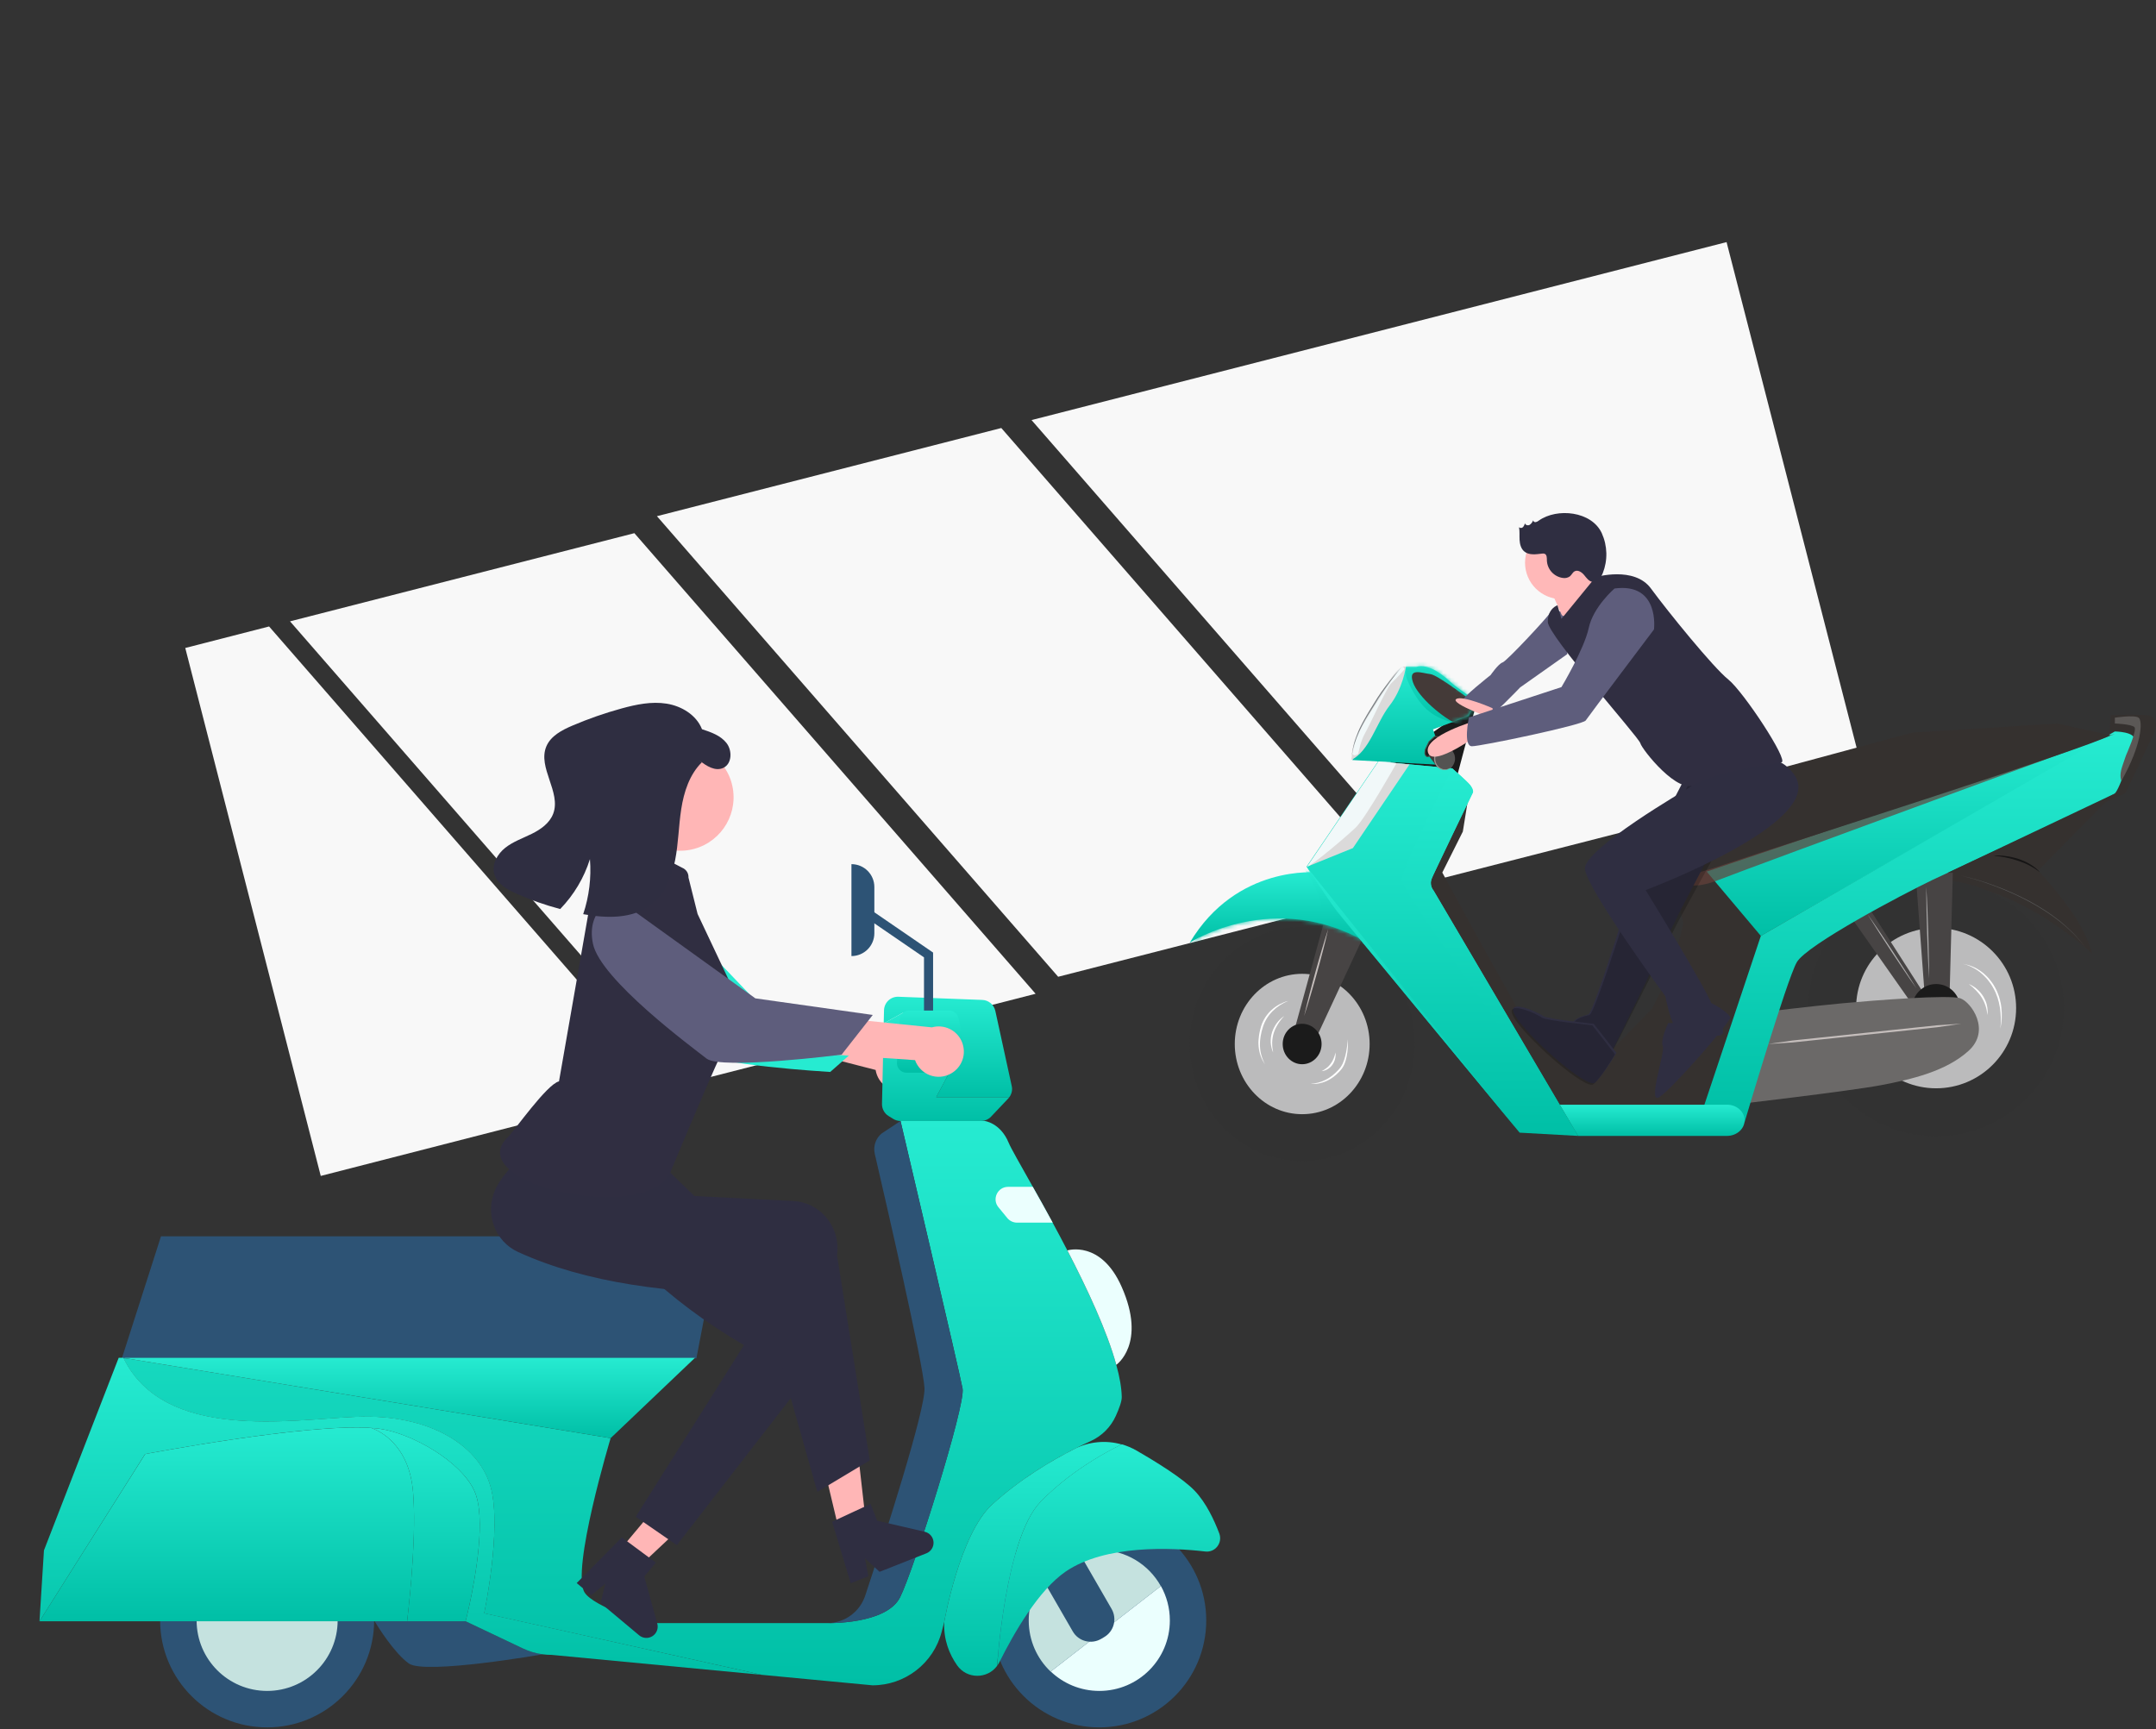 <svg width="546" height="438" viewBox="0 0 546 438" fill="none" xmlns="http://www.w3.org/2000/svg">
<rect x="0" y="0" width="546" height="438" fill="#333333" stroke="none"/>
<path d="M73.446 157.362L175.058 274.015L262.265 251.686L160.654 135.033L73.446 157.362Z" fill="#F8F8F8"/>
<path d="M46.918 164.109L81.229 297.819L169.605 275.138L68.144 158.661L46.918 164.109Z" fill="#F8F8F8"/>
<path d="M437.247 61.315L261.234 106.388L362.848 223.043L471.673 195.175L437.247 61.315Z" fill="#F8F8F8"/>
<path d="M166.367 130.728L267.978 247.381L355.186 225.052L253.575 108.4L166.367 130.728Z" fill="#F8F8F8"/>
<path d="M230.074 275.987C229.198 276.289 228.267 276.396 227.346 276.299C226.424 276.202 225.535 275.904 224.742 275.427C223.948 274.949 223.268 274.304 222.751 273.535C222.234 272.767 221.891 271.894 221.748 270.979L172.245 258.232L180.318 249.761L227.466 263.606C229.02 263.466 230.57 263.902 231.824 264.829C233.078 265.757 233.948 267.112 234.27 268.638C234.591 270.164 234.341 271.755 233.568 273.11C232.795 274.464 231.552 275.488 230.074 275.987Z" fill="#FFB6B6"/>
<path d="M255.624 277.858C255.541 277.982 255.459 278.085 255.356 278.187L250.994 282.794C250.336 283.493 249.41 283.904 248.422 283.904H228.053C227.395 283.904 226.757 283.719 226.201 283.37L225.029 282.65C223.959 281.992 223.341 280.82 223.362 279.586L223.815 259.185L228.794 256.43L240.522 271.463L237.106 277.858H255.624Z" fill="url(#paint0_linear_1460_375)"/>
<path d="M278.381 437.482C293.346 437.482 305.478 425.356 305.478 410.398C305.478 395.44 293.346 383.314 278.381 383.314C263.416 383.314 251.284 395.44 251.284 410.398C251.284 425.356 263.416 437.482 278.381 437.482Z" fill="#2D5375"/>
<path d="M296.261 410.398C296.261 420.269 288.257 428.248 278.402 428.248C273.628 428.248 269.307 426.377 266.098 423.333L293.997 401.679C295.438 404.27 296.261 407.231 296.261 410.398Z" fill="#EBFFFE"/>
<path d="M293.976 401.699L266.077 423.354C262.641 420.105 260.522 415.498 260.522 410.398C260.522 400.527 268.525 392.548 278.381 392.548C285.088 392.548 290.931 396.229 293.976 401.699Z" fill="#C5E2DF"/>
<path d="M67.65 437.482C82.615 437.482 94.747 425.356 94.747 410.398C94.747 395.44 82.615 383.314 67.65 383.314C52.685 383.314 40.553 395.44 40.553 410.398C40.553 425.356 52.685 437.482 67.65 437.482Z" fill="#2D5375"/>
<path d="M67.65 428.248C77.513 428.248 85.509 420.257 85.509 410.398C85.509 400.54 77.513 392.548 67.65 392.548C57.786 392.548 49.791 400.54 49.791 410.398C49.791 420.257 57.786 428.248 67.65 428.248Z" fill="#C5E2DF"/>
<path d="M255.623 277.858H237.085L240.5 271.463L228.772 256.43L223.793 259.185L223.875 255.874C223.917 253.9 225.563 252.358 227.538 252.44L248.751 253.242C250.355 253.304 251.713 254.435 252.063 256.018L256.219 275.061C256.446 276.007 256.219 277.036 255.623 277.858Z" fill="url(#paint1_linear_1460_375)"/>
<path d="M230.236 255.936H240.359C241.511 255.936 242.499 256.738 242.725 257.848L244.248 265.108C244.371 265.745 244.248 266.383 243.898 266.917L241.49 270.578C241.038 271.257 240.277 271.668 239.474 271.668H229.557C228.158 271.668 227.067 270.496 227.15 269.097L227.829 258.177C227.911 256.923 228.96 255.936 230.236 255.936Z" fill="url(#paint2_linear_1460_375)"/>
<path d="M236.303 255.935H233.999V242.465L219.329 232.409L220.625 230.497L236.303 241.252V255.935Z" fill="#2D5375"/>
<path d="M215.626 242.137V218.857C218.836 218.857 221.428 221.449 221.428 224.657V236.338C221.428 239.546 218.836 242.137 215.626 242.137Z" fill="#2D5375"/>
<path d="M284.08 353.824C284.1 354.914 283.401 356.765 282.598 358.554C281.323 361.392 279.08 363.654 276.261 364.95C270.706 367.479 260.254 372.847 251.283 381.011C243.033 388.517 239.123 410.768 239.123 410.768L238.486 413.236C236.428 421.236 229.227 426.829 220.956 426.829L192.974 424.177L122.608 408.588C122.608 408.588 127.052 387.571 124.336 376.96C121.62 366.348 109.09 358.061 90.202 358.842C73.619 359.521 41.542 365.156 31.234 343.892L154.643 364.23C154.643 364.23 144.499 397.895 148.079 403.365C150.487 407.026 163.799 411.077 163.799 411.077H209.454C209.454 411.077 224.474 411.468 227.951 404.517C231.428 397.566 244.535 355.922 243.773 351.686C243.012 347.449 228.054 283.884 228.054 283.884H249.267C249.267 283.884 253.32 284.295 255.439 289.415C256.015 290.814 258.402 294.947 261.55 300.562C263.073 303.276 264.801 306.361 266.57 309.651C267.805 311.913 269.06 314.278 270.315 316.705C275.397 326.514 280.376 337.187 282.701 345.681C283.545 348.724 284.039 351.48 284.08 353.824Z" fill="url(#paint3_linear_1460_375)"/>
<path d="M279.595 414.634L278.833 415.087C276.323 416.526 273.113 415.683 271.673 413.174L263.958 399.807C262.517 397.298 263.361 394.09 265.871 392.651L266.632 392.198C269.142 390.759 272.352 391.602 273.792 394.111L281.508 407.478C282.948 409.987 282.105 413.195 279.595 414.634Z" fill="#2D5375"/>
<path d="M137.461 418.974C137.461 418.974 107.586 424.197 103.533 421.297C99.871 418.686 95.632 411.879 94.871 410.604H117.915L132.379 417.472C134.004 418.233 135.712 418.727 137.461 418.974Z" fill="#2D5375"/>
<path d="M227.951 404.516C224.474 411.467 209.454 411.077 209.454 411.077C213.857 411.077 217.746 408.259 219.125 404.085C223.918 389.566 234.412 357.012 234.124 351.5C233.794 345.393 224.248 303.934 221.532 292.212C221.1 290.32 221.758 288.346 223.239 287.091L228.054 283.904C228.054 283.904 242.991 347.47 243.773 351.706C244.555 355.942 231.428 397.586 227.951 404.516Z" fill="#2D5375"/>
<path d="M282.701 345.66C280.376 337.167 275.397 326.494 270.315 316.684C270.315 316.684 278.813 314.011 284.059 325.918C290.437 340.313 282.701 345.66 282.701 345.66Z" fill="#EBFFFE"/>
<path d="M266.589 309.651H257.557C256.61 309.651 255.705 309.219 255.108 308.5L252.845 305.744C251.158 303.687 252.619 300.582 255.293 300.582H261.548C263.091 303.297 264.799 306.361 266.589 309.651Z" fill="#EBFFFE"/>
<path d="M176.361 344.018L182.29 313.114H40.769L30.861 344.018H176.361Z" fill="#2D5375"/>
<path d="M305.25 392.939C296.794 391.952 279.984 391.129 269.882 398.018C263.03 402.707 256.775 413.565 253.113 420.927C252.949 421.256 252.763 421.565 252.537 421.853C252.537 421.853 254.574 389.648 263.462 380.394C272.33 371.14 284.099 365.793 284.099 365.793C285.375 366.163 286.609 366.677 287.782 367.356C293.008 370.359 299.551 374.43 302.555 377.556C305.435 380.579 307.493 384.96 308.789 388.394C309.653 390.779 307.74 393.227 305.25 392.939Z" fill="url(#paint4_linear_1460_375)"/>
<path d="M284.08 365.834C284.08 365.834 272.311 371.181 263.443 380.435C254.575 389.689 252.518 421.894 252.518 421.894C250.069 425.246 244.884 425.328 242.374 421.75C240.44 418.974 238.918 415.313 239.123 410.768C239.123 410.768 243.033 388.517 251.283 381.011C258.299 374.615 266.221 369.947 272.002 367.006C275.788 365.073 280.109 364.682 284.08 365.834Z" fill="url(#paint5_linear_1460_375)"/>
<path d="M118.86 406.573C118.325 409.041 117.914 410.604 117.914 410.604H103.1C103.943 403.324 105.466 388.065 104.602 377.824C103.573 365.587 95.796 362.256 93.985 361.639C94.787 361.701 95.528 361.762 96.207 361.865C104.355 363.037 116.741 370.091 120.136 377.597C123.16 384.26 120.444 399.334 118.86 406.573Z" fill="url(#paint6_linear_1460_375)"/>
<path d="M103.102 410.604H10L36.768 368.261C36.768 368.261 77.403 360.508 93.987 361.639C95.797 362.256 103.575 365.608 104.604 377.823C105.468 388.065 103.966 403.344 103.102 410.604Z" fill="url(#paint7_linear_1460_375)"/>
<path d="M192.993 424.177L139.684 419.118C138.943 419.118 138.182 419.077 137.441 418.974C135.692 418.748 133.985 418.233 132.38 417.472L117.916 410.604C117.916 410.604 118.327 409.041 118.862 406.573C120.446 399.334 123.142 384.26 120.138 377.597C116.743 370.112 104.357 363.058 96.209 361.865C81.416 359.727 36.747 368.261 36.747 368.261L10 410.604L11.132 392.651L30.061 343.871H31.254C41.562 365.135 73.638 359.5 90.222 358.822C109.13 358.04 121.66 366.348 124.355 376.939C127.051 387.53 122.627 408.568 122.627 408.568L192.993 424.177Z" fill="url(#paint8_linear_1460_375)"/>
<path d="M175.996 343.892L154.639 364.23L31.251 343.892H175.996Z" fill="url(#paint9_linear_1460_375)"/>
<path d="M156.86 392.721L161.778 396.837L180.344 379.405L173.086 373.331L156.86 392.721Z" fill="#FFB6B6"/>
<path d="M171.409 391.33L160.995 384.141L188.415 340.668C168.541 329.117 154.874 315.026 143.722 299.547C139.933 294.323 137.622 288.244 142.909 284.325C143.157 284.142 143.41 283.968 143.671 283.805C149.699 280.048 147.742 285.678 156.006 282.913L163.473 290.878L179.606 306.576L207.123 324.141C212.657 327.674 214.193 335.104 210.553 340.738C210.361 341.035 210.156 341.324 209.939 341.604L171.409 391.33Z" fill="#2F2E41"/>
<path d="M157.482 389.37L166.104 395.752L163.16 399.27L166.455 411.196C166.618 411.785 166.588 412.411 166.37 412.982C166.152 413.553 165.757 414.039 165.243 414.37C164.729 414.7 164.123 414.858 163.513 414.82C162.904 414.782 162.322 414.55 161.853 414.157L152.076 405.976L153.304 401.085L149.733 404.015L146.047 400.93L157.482 389.37Z" fill="#2F2E41"/>
<path d="M161.402 222.084C161.402 222.084 153.353 223.016 153.497 232.292C153.642 241.567 173.373 262.697 176.451 266.198C179.529 269.698 210.25 271.487 210.25 271.487L219.846 263.049L191.392 253.462L161.402 222.084Z" fill="#26EBD1"/>
<path d="M145.077 265.619L143.261 274.136C143.261 274.136 139.956 281.224 140.598 283.118C141.233 285.002 169.837 295.24 169.837 295.24C169.837 295.24 172.288 282.469 176.377 273.854L145.077 265.619Z" fill="#FFB6B6"/>
<path d="M174.509 215.271C181.878 214.018 186.836 207.029 185.583 199.661C184.33 192.292 177.341 187.335 169.973 188.587C162.604 189.84 157.647 196.829 158.899 204.197C160.152 211.566 167.141 216.524 174.509 215.271Z" fill="#FFB6B6"/>
<path d="M213.688 392.671L219.919 391.134L217.039 365.824L207.843 368.094L213.688 392.671Z" fill="#FFB6B6"/>
<path d="M210.737 385.408L220.461 380.877L222.147 385.144L234.2 387.941C234.795 388.079 235.331 388.403 235.728 388.867C236.126 389.331 236.365 389.91 236.41 390.52C236.455 391.129 236.305 391.737 235.98 392.255C235.655 392.773 235.174 393.173 234.605 393.398L222.749 398.084L219.038 394.671L219.908 399.207L215.437 400.974L210.737 385.408Z" fill="#2F2E41"/>
<path d="M220.269 369.864L206.984 377.832L192.815 327.79C169.829 327.594 148.575 325.021 131.223 317.094C125.344 314.432 122.728 307.392 125.382 301.369C125.506 301.088 125.64 300.812 125.785 300.54C129.163 294.291 135.712 290.622 141.522 284.127L170.346 294.77L168.281 302.531L200.886 304.168C207.443 304.497 212.456 310.193 212.083 316.889C212.063 317.243 212.029 317.595 211.979 317.946L220.269 369.864Z" fill="#2F2E41"/>
<path d="M163.908 215.14L172.766 219.772C173.255 219.967 173.671 220.31 173.956 220.753C174.241 221.196 174.381 221.717 174.356 222.243L176.664 231.476L184.782 248.66C184.782 248.66 186.897 257.805 182.86 266.44C178.823 275.075 169.889 296.6 169.889 296.6C164.062 310.557 116.232 299.779 128.696 287.904C130.179 286.491 138.515 274.556 141.565 273.87L149.049 231.045C149.426 228.784 150.299 226.634 151.605 224.75C152.911 222.866 154.617 221.295 156.602 220.148C157.801 219.471 158.913 219.069 159.675 219.274C161.411 219.679 162.231 215.747 163.908 215.14Z" fill="#302E41"/>
<path d="M240.837 271.884C240.031 272.342 239.135 272.617 238.212 272.691C237.288 272.765 236.36 272.636 235.492 272.312C234.624 271.988 233.838 271.478 233.188 270.817C232.539 270.157 232.042 269.362 231.733 268.489L180.732 265.04L187.115 255.232L236.002 260.191C237.504 259.769 239.108 259.913 240.511 260.595C241.913 261.276 243.017 262.449 243.613 263.89C244.209 265.332 244.256 266.942 243.744 268.415C243.232 269.888 242.198 271.123 240.837 271.884Z" fill="#FFB6B6"/>
<path d="M156.055 227.5C156.055 227.5 148.314 229.894 150.158 238.985C152.002 248.077 175.274 265.228 178.942 268.105C182.611 270.982 213.138 267.104 213.138 267.104L221.023 257.049L191.293 252.845L156.055 227.5Z" fill="#5E5D7C"/>
<path d="M183.222 194.452C181.178 195.459 178.864 194 177.076 192.549L177.716 193.09C174.614 196.171 173.194 200.572 172.523 204.897C171.85 209.218 171.816 213.629 170.958 217.921C170.099 222.208 168.27 226.526 164.799 229.182C160.148 232.74 153.682 232.581 147.919 231.564C147.842 231.55 147.771 231.539 147.694 231.524C149.195 227.04 149.776 222.298 149.4 217.584C147.907 222.327 145.327 226.656 141.865 230.226C138.041 229.216 134.305 227.898 130.693 226.285C128.356 225.238 125.837 223.8 125.166 221.328C124.493 218.875 125.97 216.28 127.963 214.706C129.956 213.132 132.414 212.296 134.692 211.166C136.966 210.041 139.212 208.448 140.102 206.068C142.157 200.593 136.08 194.398 138.368 189.013C139.496 186.365 142.312 184.902 144.96 183.77C149.004 182.045 153.16 180.595 157.399 179.431C161.12 178.408 165.009 177.603 168.816 178.21C172.624 178.816 176.372 181.089 177.777 184.685C180.068 185.433 182.501 186.278 183.985 188.184C185.469 190.086 185.385 193.388 183.222 194.452Z" fill="#2F2E41"/>
<path d="M374.024 177.645L368.688 197.742C368.688 197.742 349.782 194.777 349.934 194.612C350.087 194.448 374.024 177.645 374.024 177.645Z" fill="#1B1B1B"/>
<path d="M534.496 181.105C534.496 181.105 541.89 180.94 543.72 181.105C545.549 181.269 546.922 182.917 545.244 186.211C543.567 189.506 538.536 200.74 538.079 200.971C537.621 201.202 533.215 203.195 533.215 203.195L534.496 181.928" fill="#35312F"/>
<path d="M498.698 218.515C498.698 218.515 512.252 215.879 516.598 220.903C520.943 225.927 527.575 233.241 529.862 241.56C529.862 241.56 508.868 221.562 487.842 223.621L498.698 218.515Z" fill="#35312F"/>
<path d="M490.313 287.767C508.19 287.767 522.682 273.238 522.682 255.315C522.682 237.393 508.19 222.864 490.313 222.864C472.436 222.864 457.944 237.393 457.944 255.315C457.944 273.238 472.436 287.767 490.313 287.767Z" fill="#323232"/>
<path d="M510.576 255.315C510.576 266.533 501.504 275.626 490.313 275.626C479.122 275.626 470.05 266.533 470.05 255.315C470.05 244.097 479.122 235.004 490.313 235.004C501.504 235.021 510.576 244.114 510.576 255.315Z" fill="#BBBBBC"/>
<path d="M484.809 216.901L487.935 258.907C487.935 258.907 490.13 264.985 492.158 262.679C494.186 260.356 493.728 251.955 493.728 251.955L494.826 210.542L484.809 216.901Z" fill="#474444"/>
<path d="M473.602 230.375L490.526 256.798L488.239 260.01L468.114 231.364L473.602 230.375Z" fill="#474444"/>
<path d="M496.399 255.315C496.399 258.676 493.67 261.41 490.315 261.41C486.961 261.41 484.232 258.676 484.232 255.315C484.232 251.955 486.961 249.22 490.315 249.22C493.67 249.22 496.399 251.955 496.399 255.315Z" fill="#1B1B1B"/>
<path d="M446.616 256.304C446.616 256.304 458.737 254.821 466.742 254.08C474.746 253.338 493.729 251.856 496.473 252.844C499.217 253.833 504.249 260.949 498.531 266.138C492.814 271.327 484.123 273.353 476.347 274.836C468.571 276.318 439.069 279.761 439.069 279.761L446.616 256.304Z" fill="#6B6968"/>
<path d="M372.348 198.895L370.458 210.608L365.259 220.986C365.259 220.986 386.924 261.015 388.983 262.992C391.041 264.968 397.094 266.945 397.094 266.945L405.449 268.708L418.485 255.332L423.425 245.448L426.307 233.802L423.425 220.739C423.425 220.739 423.151 221.974 426.307 221.727C429.463 221.48 432.207 220.739 432.207 220.739L445.929 237.047L430.149 284.225H395.615L362.225 237.772C362.225 237.772 354.037 221.216 355.043 220.475C356.05 219.734 359.709 209.603 360.395 209.356C361.081 209.109 372.348 198.895 372.348 198.895Z" fill="#35312F"/>
<path d="M534.5 186.212L445.931 237.031L432.209 220.739L534.5 186.212Z" fill="url(#paint10_linear_1460_375)"/>
<path d="M445.928 237.03L430.148 284.225H441.811C441.811 284.225 452.484 248.149 455.03 243.702C457.592 239.254 481.834 226.488 489.366 222.864C496.913 219.24 534.191 202.19 535.564 200.955C536.936 199.719 540.046 189.736 540.504 187.513C540.961 185.289 535.564 185.256 535.564 185.256L445.928 237.03Z" fill="url(#paint11_linear_1460_375)"/>
<path d="M399.639 287.685H437.344C439.814 287.685 441.812 285.906 441.812 283.732C441.812 281.541 439.814 279.778 437.344 279.778H394.989" fill="url(#paint12_linear_1460_375)"/>
<path d="M447.848 264.409L449.373 264.178L450.898 263.964L453.947 263.519L460.046 262.877L472.259 261.592L484.471 260.307L490.57 259.664C492.613 259.533 494.656 259.384 496.699 259.269C494.671 259.582 492.643 259.862 490.616 260.159L484.517 260.801L472.304 262.086L460.092 263.371L453.993 264.013L450.928 264.211L449.404 264.31L447.848 264.409Z" fill="#C5BEBC"/>
<path d="M487.826 224.594C487.948 226.521 488.039 228.465 488.115 230.392C488.191 232.319 488.268 234.263 488.329 236.19C488.39 238.134 488.435 240.062 488.466 242.005C488.512 243.949 488.527 245.877 488.527 247.82C488.405 245.893 488.313 243.949 488.237 242.022C488.161 240.095 488.085 238.151 488.024 236.223C487.963 234.28 487.917 232.352 487.887 230.408C487.841 228.465 487.826 226.521 487.826 224.594Z" fill="#AFAEAE"/>
<path d="M472.932 231.512C474.014 233.044 475.082 234.592 476.134 236.157C477.186 237.722 478.238 239.287 479.275 240.852C480.311 242.433 481.333 243.998 482.354 245.596C483.376 247.178 484.382 248.775 485.373 250.39C484.291 248.858 483.224 247.309 482.172 245.744C481.119 244.18 480.067 242.615 479.031 241.05C477.994 239.468 476.972 237.903 475.951 236.305C474.929 234.708 473.923 233.11 472.932 231.512Z" fill="#AFAEAE"/>
<path d="M496.703 221.776C499.676 222.435 502.588 223.341 505.455 224.412C508.321 225.466 511.126 226.735 513.856 228.168C515.213 228.909 516.539 229.683 517.85 230.524C519.146 231.38 520.412 232.27 521.631 233.242C522.836 234.23 524.01 235.284 525.123 236.404C526.205 237.541 527.227 238.76 528.172 240.045C527.212 238.777 526.175 237.574 525.077 236.454C523.964 235.35 522.79 234.312 521.57 233.34C520.335 232.385 519.085 231.479 517.774 230.639C516.463 229.815 515.136 229.025 513.779 228.3C511.065 226.85 508.26 225.598 505.409 224.511C503.976 223.967 502.542 223.457 501.094 222.995C499.646 222.567 498.182 222.139 496.703 221.776Z" fill="#575757"/>
<path opacity="0.7" d="M423.426 220.739C423.426 220.739 424.661 226.999 435.181 222.88C445.702 218.762 535.581 185.899 535.581 185.899L468.114 202.52L423.426 220.739Z" fill="#66413B"/>
<path d="M329.779 294.059C345.509 294.059 358.26 280.784 358.26 264.408C358.26 248.032 345.509 234.757 329.779 234.757C314.05 234.757 301.298 248.032 301.298 264.408C301.298 280.784 314.05 294.059 329.779 294.059Z" fill="#323232"/>
<path d="M329.779 282.183C339.21 282.183 346.856 274.225 346.856 264.408C346.856 254.592 339.21 246.634 329.779 246.634C320.348 246.634 312.703 254.592 312.703 264.408C312.703 274.225 320.348 282.183 329.779 282.183Z" fill="#BBBBBC"/>
<path d="M336.853 227.888L326.79 264.557L331.593 266.583L347.221 233.011L336.853 227.888Z" fill="#474444"/>
<path d="M334.689 264.408C334.689 267.241 332.479 269.531 329.765 269.531C327.051 269.531 324.84 267.241 324.84 264.408C324.84 261.575 327.051 259.285 329.765 259.285C332.479 259.285 334.689 261.575 334.689 264.408Z" fill="#1B1B1B"/>
<path d="M333.621 220.969C333.621 220.969 313.191 218.828 301.298 238.76C301.298 238.76 322.644 224.923 346.276 238.76L333.621 220.969Z" fill="url(#paint13_linear_1460_375)"/>
<path d="M336.368 235.301C335.956 237.162 335.483 239.023 335.011 240.868C334.782 241.791 334.523 242.713 334.279 243.636L333.532 246.387L332.754 249.138C332.495 250.044 332.236 250.966 331.961 251.872C331.428 253.701 330.864 255.513 330.269 257.325C330.681 255.463 331.153 253.602 331.626 251.757C331.855 250.835 332.114 249.912 332.358 248.99L333.105 246.239L333.882 243.488C334.142 242.582 334.401 241.659 334.675 240.753C335.209 238.925 335.773 237.096 336.368 235.301Z" fill="#C5BEBC"/>
<mask id="mask0_1460_375" style="mask-type:luminance" maskUnits="userSpaceOnUse" x="301" y="220" width="46" height="19">
<path d="M333.626 220.969C333.626 220.969 313.195 218.828 301.302 238.76C301.302 238.76 322.648 224.923 346.28 238.76L333.626 220.969Z" fill="white"/>
</mask>
<g mask="url(#mask0_1460_375)">
<path d="M301.301 239.188C301.301 238.744 311.562 231.825 318.271 230.622C324.979 229.42 329.858 230.837 331.688 230.622C333.517 230.408 335.347 231.38 334.326 227.871C333.304 224.363 330.255 220.08 330.255 220.08C330.255 220.08 335.545 220.722 335.85 220.887C336.155 221.068 339.311 226.01 339.311 226.01C339.311 226.01 346.538 234.148 346.843 234.741C347.148 235.334 347.91 239.073 347.224 239.188C346.538 239.304 317.524 238.414 316.837 237.986C316.136 237.541 301.301 239.188 301.301 239.188Z" fill="url(#paint14_linear_1460_375)"/>
</g>
<path d="M535.581 200.971C534.682 201.515 516.142 220.491 516.142 220.491L493.211 221.068L535.581 200.971Z" fill="#35312F"/>
<path d="M358.628 168.915H356.036L342.467 192.488L366.099 193.789L362.897 184.729L371.893 181.352L374.027 177.646C374.027 177.646 368.691 174.022 367.319 172.704C365.947 171.386 361.83 167.844 358.628 168.915Z" fill="url(#paint15_linear_1460_375)"/>
<mask id="mask1_1460_375" style="mask-type:luminance" maskUnits="userSpaceOnUse" x="342" y="168" width="33" height="26">
<path d="M358.619 168.915H356.027L342.458 192.487L366.09 193.789L362.888 184.729L371.884 181.352L374.019 177.645C374.019 177.645 368.682 174.021 367.31 172.703C365.938 171.385 361.821 167.844 358.619 168.915Z" fill="white"/>
</mask>
<g mask="url(#mask1_1460_375)">
<path d="M356.332 166.938C356.332 166.938 355.418 169.903 356.332 172.045C357.247 174.186 359.382 178.93 363.498 181.253C367.615 183.576 374.019 184.235 374.019 184.235L378.288 178.634C378.288 178.634 378.593 173.527 377.983 172.209C377.373 170.891 372.494 165.241 371.579 164.846C370.664 164.467 363.346 161.996 363.346 161.996L356.332 166.938Z" fill="url(#paint16_linear_1460_375)"/>
</g>
<mask id="mask2_1460_375" style="mask-type:luminance" maskUnits="userSpaceOnUse" x="342" y="168" width="33" height="26">
<path d="M358.619 168.915H356.027L342.458 192.487L366.09 193.789L362.888 184.729L371.884 181.352L374.019 177.645C374.019 177.645 368.682 174.021 367.31 172.703C365.938 171.385 361.821 167.844 358.619 168.915Z" fill="white"/>
</mask>
<g mask="url(#mask2_1460_375)">
<path d="M374.019 178.519C374.019 178.519 364.261 170.941 362.234 170.727C360.206 170.513 356.547 168.964 357.812 172.753C359.078 176.542 365.588 181.928 368.988 183.345C372.388 184.778 372.083 183.296 372.342 183.18C372.601 183.082 374.065 178.238 374.019 178.519Z" fill="#443A38"/>
</g>
<path d="M421.962 220.969C421.962 220.969 423.593 222.056 426.307 221.727C429.021 221.397 432.269 220.475 440.045 217.839C447.82 215.204 528.643 189.506 534.498 186.211L521.005 183.246L484.26 185.552L434.861 198.895L421.962 220.969Z" fill="#35312F"/>
<path d="M348.975 192.85L367.775 194.613L350.241 223.935" fill="url(#paint17_linear_1460_375)"/>
<path d="M348.974 192.85L330.876 219.487C330.876 219.487 336.67 227.888 338.393 230.639L384.85 286.861L399.639 287.685L363.047 225.549C363.047 225.549 361.98 224.281 362.437 222.864C362.894 221.447 372.957 200.856 372.957 200.856C372.957 200.856 373.415 200.197 372.347 198.879C371.28 197.561 367.773 194.596 367.773 194.596L348.974 192.85Z" fill="url(#paint18_linear_1460_375)"/>
<path d="M367.777 194.612C367.777 194.612 354.954 219.849 354.954 222.88C354.97 225.911 399.643 287.684 399.643 287.684L363.05 225.549C363.05 225.549 361.77 224.264 362.745 222.106C363.736 219.964 373.052 200.526 373.052 200.526C373.052 200.526 372.778 199.291 372.046 198.549C371.329 197.808 367.777 194.612 367.777 194.612Z" fill="url(#paint19_linear_1460_375)"/>
<path d="M330.876 219.487C330.876 219.487 336.274 227.707 337.89 229.832C339.491 231.957 384.85 286.861 384.85 286.861" fill="url(#paint20_linear_1460_375)"/>
<path d="M331.028 219.487L342.616 214.792L356.948 193.608L349.126 192.85L331.028 219.487Z" fill="#DBDADA"/>
<path d="M342.159 192.487C342.159 192.487 343.272 187.694 343.379 187.134C343.486 186.573 353.442 166.938 356.034 168.914C356.034 168.914 355.272 174.4 351.917 178.683C348.563 182.966 346.84 190.247 342.159 192.487Z" fill="#DBDADA"/>
<path d="M535.58 181.764C535.58 181.764 540.474 180.989 541.587 181.764C542.7 182.538 542.441 188.6 537.242 197.759C537.242 197.759 536.617 196.589 537.425 194.168C538.233 191.746 538.446 191.203 538.446 191.203C538.446 191.203 541.252 184.943 540.551 184.169C539.849 183.394 535.58 183.23 535.58 183.23V181.764Z" fill="#5B5856"/>
<path d="M504.841 216.686C505.893 216.604 506.961 216.67 508.013 216.818C508.531 216.884 509.065 216.983 509.583 217.098C510.102 217.213 510.62 217.362 511.123 217.526C512.145 217.856 513.136 218.284 514.066 218.844C514.538 219.108 514.981 219.437 515.407 219.767C515.834 220.113 516.231 220.491 516.597 220.903C516.17 220.574 515.728 220.261 515.285 219.964C514.828 219.684 514.371 219.421 513.898 219.174C513.425 218.943 512.953 218.712 512.465 218.515C511.977 218.317 511.489 218.136 510.986 217.971C509.995 217.642 508.973 217.378 507.952 217.164C506.93 216.983 505.893 216.802 504.841 216.686Z" fill="#161515"/>
<path d="M349.128 192.85L353.656 193.295C353.656 193.295 345.834 207.215 343.319 209.603C340.803 211.992 332.341 219.157 331.045 219.487L349.128 192.85Z" fill="#F1F8F9"/>
<path d="M354.189 169.541C354.189 169.541 344.035 184.268 343.273 187.579C342.51 190.89 342.51 190.89 342.51 190.89C342.51 190.89 342.815 191.763 343.974 190.89C343.974 190.89 344.584 187.595 345.651 185.783C346.718 183.971 351.262 173.956 352.406 172.967C353.549 171.979 355.653 169.541 355.653 169.541C355.653 169.541 355.607 168.009 354.189 169.541Z" fill="#F1F8F9"/>
<path d="M364.009 194.283L361.021 190.379L364.314 186.541H366.296L368.37 191.301L364.009 194.283Z" fill="#443A38"/>
<path d="M368.485 192.142C368.485 193.674 367.326 194.926 365.908 194.926C364.49 194.926 363.331 193.674 363.331 192.142C363.331 190.61 364.49 189.358 365.908 189.358C367.326 189.358 368.485 190.61 368.485 192.142Z" fill="#545352"/>
<path d="M368.487 192.142C368.487 192.867 368.213 193.591 367.74 194.135C367.267 194.662 366.596 194.992 365.895 195.025C365.194 195.041 364.492 194.761 363.974 194.234C363.715 193.97 363.517 193.641 363.379 193.295C363.242 192.933 363.166 192.554 363.166 192.175C363.166 191.796 363.242 191.401 363.379 191.055C363.517 190.692 363.73 190.379 363.974 190.116C364.492 189.589 365.194 189.292 365.895 189.325C366.596 189.341 367.267 189.671 367.74 190.215C368.213 190.692 368.487 191.417 368.487 192.142ZM368.487 192.142C368.487 191.779 368.411 191.417 368.289 191.071C368.152 190.742 367.953 190.429 367.725 190.182C367.237 189.671 366.566 189.407 365.91 189.424C365.255 189.44 364.614 189.753 364.172 190.264C363.73 190.758 363.471 191.45 363.471 192.142C363.471 192.834 363.715 193.509 364.172 194.02C364.614 194.53 365.24 194.843 365.91 194.86C366.566 194.876 367.237 194.613 367.725 194.102C367.969 193.855 368.167 193.542 368.289 193.213C368.411 192.883 368.472 192.521 368.487 192.142Z" fill="#97938F"/>
<path d="M361.906 191.532C361.906 191.532 362.821 188.583 363.659 188.089C364.498 187.595 366.983 188.089 366.983 188.089L367.44 187.875V186.821L363.339 186.524L361.921 187.842C361.921 187.842 361.128 189.489 361.037 189.654C360.945 189.819 360.823 190.642 360.854 190.774C360.884 190.906 361.067 191.927 361.906 191.532Z" fill="#1B1B1B" stroke="#4C4946" stroke-width="0.25" stroke-miterlimit="10"/>
<path d="M325.236 257.325C324.641 257.918 324.123 258.577 323.681 259.286C323.467 259.632 323.254 259.994 323.071 260.373C322.888 260.752 322.72 261.131 322.598 261.526C322.339 262.317 322.202 263.157 322.171 263.997C322.156 264.854 322.247 265.694 322.415 266.567C322.064 265.776 321.866 264.903 321.805 264.013C321.79 263.569 321.805 263.124 321.866 262.679C321.927 262.234 322.034 261.806 322.171 261.378C322.461 260.538 322.873 259.747 323.391 259.055C323.909 258.38 324.534 257.77 325.236 257.325Z" fill="white"/>
<path d="M326.227 253.503C325.511 253.783 324.809 254.146 324.154 254.574C323.498 255.002 322.888 255.48 322.324 256.04C321.211 257.144 320.327 258.511 319.839 260.043C319.778 260.224 319.732 260.438 319.671 260.62C319.625 260.817 319.549 261.015 319.503 261.213C319.412 261.608 319.32 262.003 319.259 262.415C319.183 262.811 319.153 263.222 319.107 263.634L319.076 264.244C319.076 264.441 319.076 264.656 319.076 264.853C319.107 265.66 319.214 266.484 319.442 267.258C319.656 268.049 319.991 268.79 320.327 269.548C319.9 268.856 319.503 268.131 319.229 267.341C318.954 266.55 318.787 265.71 318.726 264.87C318.65 264.03 318.711 263.173 318.833 262.333C318.878 261.905 318.985 261.509 319.061 261.097C319.107 260.883 319.168 260.686 319.214 260.488C319.275 260.29 319.32 260.076 319.381 259.878C319.641 259.071 320.007 258.313 320.464 257.605C320.693 257.259 320.937 256.93 321.211 256.617C321.47 256.304 321.76 256.007 322.065 255.744C322.659 255.2 323.33 254.739 324.016 254.36C324.748 253.981 325.48 253.668 326.227 253.503Z" fill="white"/>
<path d="M338.194 266.583C338.286 267.126 338.225 267.703 338.087 268.23C337.95 268.774 337.706 269.284 337.371 269.729C337.295 269.845 337.203 269.943 337.112 270.042C337.02 270.141 336.929 270.256 336.822 270.322C336.715 270.405 336.608 270.503 336.502 270.586C336.395 270.668 336.273 270.734 336.166 270.8C335.953 270.948 335.694 271.031 335.45 271.129C335.206 271.212 334.947 271.261 334.703 271.294C334.916 271.146 335.145 271.047 335.358 270.899L335.663 270.685C335.709 270.652 335.77 270.619 335.816 270.586L335.968 270.47C336.06 270.388 336.166 270.322 336.258 270.24C336.349 270.158 336.441 270.075 336.517 269.976C336.608 269.894 336.685 269.795 336.761 269.696C336.837 269.597 336.929 269.515 336.99 269.416C337.295 269.021 337.538 268.576 337.737 268.098C337.95 267.621 338.087 267.11 338.194 266.583Z" fill="white"/>
<path d="M341.321 263.222C341.367 263.931 341.367 264.655 341.321 265.38C341.275 266.105 341.199 266.813 341.047 267.522C340.909 268.23 340.711 268.938 340.421 269.597C340.284 269.927 340.101 270.256 339.888 270.553C339.674 270.866 339.446 271.113 339.202 271.376C338.729 271.887 338.211 272.365 337.647 272.777C337.082 273.188 336.488 273.551 335.863 273.814C334.612 274.374 333.255 274.621 331.929 274.49C333.255 274.424 334.551 274.061 335.725 273.468C336.305 273.172 336.869 272.809 337.403 272.398C337.936 271.986 338.424 271.525 338.882 271.03C339.11 270.783 339.339 270.52 339.522 270.256C339.705 269.993 339.873 269.696 340.025 269.383C340.315 268.757 340.528 268.098 340.696 267.423C340.864 266.747 341.001 266.039 341.092 265.347C341.199 264.639 341.275 263.931 341.321 263.222Z" fill="white"/>
<path d="M498.592 249.22C499.324 249.5 499.98 249.929 500.59 250.439C501.2 250.95 501.749 251.576 502.191 252.268C502.404 252.614 502.602 252.976 502.77 253.371C502.816 253.47 502.846 253.569 502.892 253.668C502.938 253.767 502.968 253.866 502.999 253.964C503.029 254.063 503.06 254.162 503.09 254.261L503.167 254.574C503.365 255.381 503.41 256.238 503.304 257.061C503.212 256.238 503.075 255.447 502.816 254.689C502.572 253.932 502.221 253.223 501.81 252.564C501.611 252.235 501.367 251.922 501.123 251.625C500.879 251.329 500.62 251.032 500.346 250.752C499.812 250.192 499.233 249.682 498.592 249.22Z" fill="white"/>
<path d="M497.067 244.114L497.692 244.229L497.997 244.295C498.104 244.312 498.196 244.345 498.302 244.377L498.912 244.559C499.11 244.625 499.309 244.707 499.507 244.789C499.903 244.938 500.284 245.152 500.666 245.349C500.849 245.448 501.032 245.58 501.214 245.695C501.397 245.811 501.58 245.926 501.748 246.058L502.267 246.453C502.434 246.585 502.587 246.75 502.754 246.898C503.09 247.178 503.38 247.524 503.684 247.837C504.249 248.512 504.782 249.237 505.209 250.028C505.438 250.407 505.621 250.835 505.804 251.247C505.85 251.346 505.895 251.461 505.926 251.56L506.048 251.873C506.124 252.087 506.215 252.301 506.276 252.515L506.459 253.174L506.505 253.339L506.536 253.503L506.612 253.833L506.688 254.162C506.719 254.278 506.734 254.393 506.749 254.492L506.841 255.167C506.947 256.073 506.963 256.979 506.932 257.885C506.886 258.791 506.78 259.697 506.536 260.57C506.688 259.681 506.734 258.791 506.703 257.885C506.688 257.44 506.673 256.996 506.627 256.551C506.581 256.106 506.551 255.661 506.475 255.217C506.215 253.471 505.667 251.757 504.813 250.258C504.416 249.484 503.898 248.792 503.364 248.117C503.075 247.804 502.815 247.458 502.495 247.178C502.343 247.03 502.19 246.881 502.038 246.733L501.55 246.321C501.397 246.173 501.214 246.058 501.047 245.942C500.879 245.827 500.711 245.695 500.528 245.58C500.162 245.366 499.812 245.135 499.431 244.97C499.248 244.888 499.049 244.773 498.866 244.69L498.287 244.46C498.196 244.427 498.089 244.377 497.997 244.345L497.692 244.262L497.067 244.114Z" fill="white"/>
<g opacity="0.2">
<path d="M422.971 247.656L424.495 259.285C424.495 259.285 424.815 265.282 420.775 267.423C416.719 269.565 409.248 278.625 409.248 278.625C409.248 278.625 418.244 280.437 423.428 277.142C428.612 273.848 432.302 269.499 432.21 263.19C432.119 256.88 428.459 230.375 428.459 230.375L426.31 224.28L423.87 221.793L426.31 233.802C426.31 233.802 423.809 245.975 422.971 247.656Z" fill="#35312F"/>
</g>
<path d="M354.953 168.915C354.267 169.755 353.596 170.611 352.94 171.485C352.269 172.341 351.614 173.214 350.974 174.104C350.333 174.993 349.708 175.883 349.113 176.805L348.26 178.205L347.391 179.606C346.217 181.451 345.119 183.361 344.189 185.355C343.731 186.36 343.335 187.381 342.999 188.452C342.679 189.522 342.451 190.61 342.313 191.73C342.39 190.61 342.588 189.506 342.862 188.419C343.152 187.331 343.548 186.294 343.975 185.256L344.311 184.498C344.433 184.251 344.555 184.004 344.677 183.757C344.799 183.51 344.921 183.263 345.058 183.016C345.18 182.768 345.317 182.521 345.454 182.291C345.988 181.319 346.552 180.38 347.131 179.441L348 178.041L348.869 176.641C349.464 175.718 350.104 174.829 350.775 173.955C351.431 173.082 352.117 172.242 352.803 171.402C353.154 170.99 353.504 170.579 353.855 170.167C354.236 169.722 354.587 169.31 354.953 168.915Z" fill="#7A8084"/>
<path d="M432.536 185.679L414.57 220.588C414.57 220.588 403.719 256.423 402.243 256.906C400.768 257.389 397.123 258.039 398.19 261.217C399.257 264.394 406.164 269.458 407.091 268.341C408.018 267.224 425.232 231.205 425.232 231.205L447.225 189.281L432.536 185.679Z" fill="#2F2E41"/>
<path opacity="0.2" d="M431.62 191.261L414.328 223.398C414.328 223.398 403.982 256.664 402.546 257.064C401.11 257.464 397.559 257.944 398.621 260.966C399.683 263.989 406.454 268.995 407.35 267.979C408.247 266.963 424.798 233.755 424.798 233.755L445.971 195.174L431.62 191.261Z" fill="black"/>
<path d="M403.6 259.288C403.6 259.288 391.597 258.083 390.754 257.298C389.91 256.512 379.963 251.973 384.258 258.072C388.552 264.172 402.008 275.654 403.86 274.229C405.712 272.804 409.355 266.638 409.355 266.638L403.6 259.288Z" fill="#2F2E41"/>
<path opacity="0.2" d="M403.243 259.671C403.243 259.671 391.24 258.467 390.396 257.681C389.553 256.896 379.606 252.356 383.9 258.456C388.194 264.555 401.65 276.037 403.502 274.612C405.354 273.187 408.997 267.021 408.997 267.021L403.243 259.671Z" fill="black"/>
<path d="M397.382 155.027C397.382 155.027 392.932 154.383 392.387 155.399C391.842 156.415 381.556 167.463 380.515 167.777C379.475 168.091 377.502 170.956 377.502 170.956C377.502 170.956 369.94 176.927 370.617 177.29C371.294 177.653 377.775 179.386 377.388 180.922C377 182.458 384.975 174.093 384.975 174.093L396.905 165.67L397.382 155.027Z" fill="#5E5D7C"/>
<path d="M377.978 179.362C377.978 179.362 370.223 175.942 368.751 177.069C367.278 178.197 378.241 182.133 378.241 182.133L377.978 179.362Z" fill="#FFB8B8"/>
<path d="M391.974 147.893C391.974 147.893 394.279 152.887 395.431 155.577C396.584 158.266 407.341 148.661 407.341 148.661C407.341 148.661 401.578 144.435 401.578 142.514C401.578 140.594 391.974 147.893 391.974 147.893Z" fill="#FFB8B8"/>
<path d="M395.431 151.735C400.523 151.735 404.651 147.607 404.651 142.515C404.651 137.422 400.523 133.294 395.431 133.294C390.339 133.294 386.211 137.422 386.211 142.515C386.211 147.607 390.339 151.735 395.431 151.735Z" fill="#FFB8B8"/>
<path d="M427.506 199.686C427.506 199.686 400.998 215.053 401.382 220.047C401.766 225.041 421.743 252.318 421.743 252.318C421.743 252.318 423.28 260.386 424.817 260.386C426.353 260.386 435.958 263.843 436.342 261.538C436.726 259.233 433.269 256.544 433.653 255.007C434.037 253.471 416.749 225.426 416.749 225.426C416.749 225.426 462.306 208.398 454.563 196.488C446.821 184.578 427.506 199.686 427.506 199.686Z" fill="#2F2E41"/>
<path d="M422.492 259.068C422.492 259.068 420.412 263.34 421.095 264.917C421.778 266.493 416.962 280.004 420.315 277.802C423.667 275.599 438.282 258.775 438.188 257.693C438.093 256.61 430.767 251.468 428.823 253.848C426.879 256.229 425.54 259.619 422.492 259.068Z" fill="#2F2E41"/>
<path d="M395.431 156.729L404.075 146.164C404.075 146.164 413.872 143.283 418.098 149.046C422.324 154.808 433.849 169.023 437.691 172.096C441.533 175.17 453.078 192.698 451.157 193.082C449.236 193.466 433.637 195.511 429.411 198.584C425.185 201.657 415.793 189.768 415.409 188.232C415.025 186.695 391.974 160.955 391.974 157.497C391.974 154.04 394.43 153.298 394.43 153.298L395.431 156.729Z" fill="#302E41"/>
<path d="M373.916 182.469C373.916 182.469 360.47 186.311 361.622 190.537C362.775 194.763 375.069 185.542 375.069 185.542L373.916 182.469Z" fill="#FFB8B8"/>
<path d="M408.876 149.045C408.876 149.045 403.497 153.655 402.345 159.034C401.192 164.412 395.429 174.017 395.429 174.017L371.994 181.7C371.994 181.7 370.458 189 372.763 189C375.068 189 400.808 183.621 401.576 182.469C402.345 181.316 418.864 159.418 418.864 159.418C418.864 159.418 420.401 147.508 408.876 149.045Z" fill="#5E5D7C"/>
<path d="M389.705 131.842C389.478 132.038 389.206 132.175 388.913 132.24C388.767 132.266 388.615 132.233 388.492 132.148C388.37 132.063 388.286 131.933 388.259 131.786C388.089 132.256 387.775 132.66 387.36 132.939C386.92 133.168 386.24 132.976 386.176 132.484C386.112 132.857 385.947 133.206 385.699 133.492C385.569 133.629 385.391 133.71 385.202 133.716C385.014 133.722 384.831 133.654 384.692 133.526C384.885 134.579 384.766 135.662 384.827 136.73C384.887 137.799 385.172 138.932 385.979 139.634C387.157 140.659 388.927 140.406 390.476 140.212C390.711 140.163 390.954 140.176 391.181 140.251C391.761 140.498 391.735 141.305 391.742 141.935C391.79 143.041 392.227 144.095 392.978 144.909C393.728 145.722 394.743 146.244 395.841 146.381C396.456 146.476 397.083 146.322 397.585 145.955C398.025 145.582 398.25 144.975 398.754 144.695C399.573 144.239 400.567 144.904 401.167 145.625C401.766 146.346 402.357 147.233 403.285 147.365C404.513 147.54 405.448 146.289 405.907 145.136C406.54 143.521 406.843 141.796 406.799 140.062C406.754 138.328 406.363 136.621 405.649 135.04C403.085 129.452 394.327 128.568 389.705 131.842Z" fill="#2F2E41"/>
<defs>
<linearGradient id="paint0_linear_1460_375" x1="239.493" y1="283.904" x2="239.493" y2="256.43" gradientUnits="userSpaceOnUse">
<stop stop-color="#00BFA6"/>
<stop offset="1" stop-color="#26EBD1"/>
</linearGradient>
<linearGradient id="paint1_linear_1460_375" x1="240.049" y1="277.858" x2="240.049" y2="252.437" gradientUnits="userSpaceOnUse">
<stop stop-color="#00BFA6"/>
<stop offset="1" stop-color="#26EBD1"/>
</linearGradient>
<linearGradient id="paint2_linear_1460_375" x1="235.72" y1="271.668" x2="235.72" y2="255.936" gradientUnits="userSpaceOnUse">
<stop stop-color="#00BFA6"/>
<stop offset="1" stop-color="#26EBD1"/>
</linearGradient>
<linearGradient id="paint3_linear_1460_375" x1="157.657" y1="426.829" x2="157.657" y2="283.884" gradientUnits="userSpaceOnUse">
<stop stop-color="#00BFA6"/>
<stop offset="1" stop-color="#26EBD1"/>
</linearGradient>
<linearGradient id="paint4_linear_1460_375" x1="280.768" y1="421.853" x2="280.768" y2="365.793" gradientUnits="userSpaceOnUse">
<stop stop-color="#00BFA6"/>
<stop offset="1" stop-color="#26EBD1"/>
</linearGradient>
<linearGradient id="paint5_linear_1460_375" x1="261.592" y1="424.421" x2="261.592" y2="365.189" gradientUnits="userSpaceOnUse">
<stop stop-color="#00BFA6"/>
<stop offset="1" stop-color="#26EBD1"/>
</linearGradient>
<linearGradient id="paint6_linear_1460_375" x1="107.743" y1="410.604" x2="107.743" y2="361.639" gradientUnits="userSpaceOnUse">
<stop stop-color="#00BFA6"/>
<stop offset="1" stop-color="#26EBD1"/>
</linearGradient>
<linearGradient id="paint7_linear_1460_375" x1="57.431" y1="410.604" x2="57.431" y2="361.526" gradientUnits="userSpaceOnUse">
<stop stop-color="#00BFA6"/>
<stop offset="1" stop-color="#26EBD1"/>
</linearGradient>
<linearGradient id="paint8_linear_1460_375" x1="101.497" y1="424.177" x2="101.497" y2="343.871" gradientUnits="userSpaceOnUse">
<stop stop-color="#00BFA6"/>
<stop offset="1" stop-color="#26EBD1"/>
</linearGradient>
<linearGradient id="paint9_linear_1460_375" x1="103.623" y1="364.23" x2="103.623" y2="343.892" gradientUnits="userSpaceOnUse">
<stop stop-color="#00BFA6"/>
<stop offset="1" stop-color="#26EBD1"/>
</linearGradient>
<linearGradient id="paint10_linear_1460_375" x1="483.354" y1="237.031" x2="483.354" y2="186.212" gradientUnits="userSpaceOnUse">
<stop stop-color="#00BFA6"/>
<stop offset="1" stop-color="#26EBD1"/>
</linearGradient>
<linearGradient id="paint11_linear_1460_375" x1="485.339" y1="284.225" x2="485.339" y2="185.256" gradientUnits="userSpaceOnUse">
<stop stop-color="#00BFA6"/>
<stop offset="1" stop-color="#26EBD1"/>
</linearGradient>
<linearGradient id="paint12_linear_1460_375" x1="418.4" y1="287.685" x2="418.4" y2="279.778" gradientUnits="userSpaceOnUse">
<stop stop-color="#00BFA6"/>
<stop offset="1" stop-color="#26EBD1"/>
</linearGradient>
<linearGradient id="paint13_linear_1460_375" x1="323.787" y1="238.76" x2="323.787" y2="220.902" gradientUnits="userSpaceOnUse">
<stop stop-color="#00BFA6"/>
<stop offset="1" stop-color="#26EBD1"/>
</linearGradient>
<linearGradient id="paint14_linear_1460_375" x1="324.402" y1="239.199" x2="324.402" y2="220.08" gradientUnits="userSpaceOnUse">
<stop stop-color="#00BFA6"/>
<stop offset="1" stop-color="#26EBD1"/>
</linearGradient>
<linearGradient id="paint15_linear_1460_375" x1="358.247" y1="193.789" x2="358.247" y2="168.716" gradientUnits="userSpaceOnUse">
<stop stop-color="#00BFA6"/>
<stop offset="1" stop-color="#26EBD1"/>
</linearGradient>
<linearGradient id="paint16_linear_1460_375" x1="367.145" y1="184.235" x2="367.145" y2="161.996" gradientUnits="userSpaceOnUse">
<stop stop-color="#00BFA6"/>
<stop offset="1" stop-color="#26EBD1"/>
</linearGradient>
<linearGradient id="paint17_linear_1460_375" x1="358.375" y1="223.935" x2="358.375" y2="192.85" gradientUnits="userSpaceOnUse">
<stop stop-color="#00BFA6"/>
<stop offset="1" stop-color="#26EBD1"/>
</linearGradient>
<linearGradient id="paint18_linear_1460_375" x1="365.258" y1="287.685" x2="365.258" y2="192.85" gradientUnits="userSpaceOnUse">
<stop stop-color="#00BFA6"/>
<stop offset="1" stop-color="#26EBD1"/>
</linearGradient>
<linearGradient id="paint19_linear_1460_375" x1="377.298" y1="287.684" x2="377.298" y2="194.612" gradientUnits="userSpaceOnUse">
<stop stop-color="#00BFA6"/>
<stop offset="1" stop-color="#26EBD1"/>
</linearGradient>
<linearGradient id="paint20_linear_1460_375" x1="357.863" y1="286.861" x2="357.863" y2="219.487" gradientUnits="userSpaceOnUse">
<stop stop-color="#00BFA6"/>
<stop offset="1" stop-color="#26EBD1"/>
</linearGradient>
</defs>
</svg>
